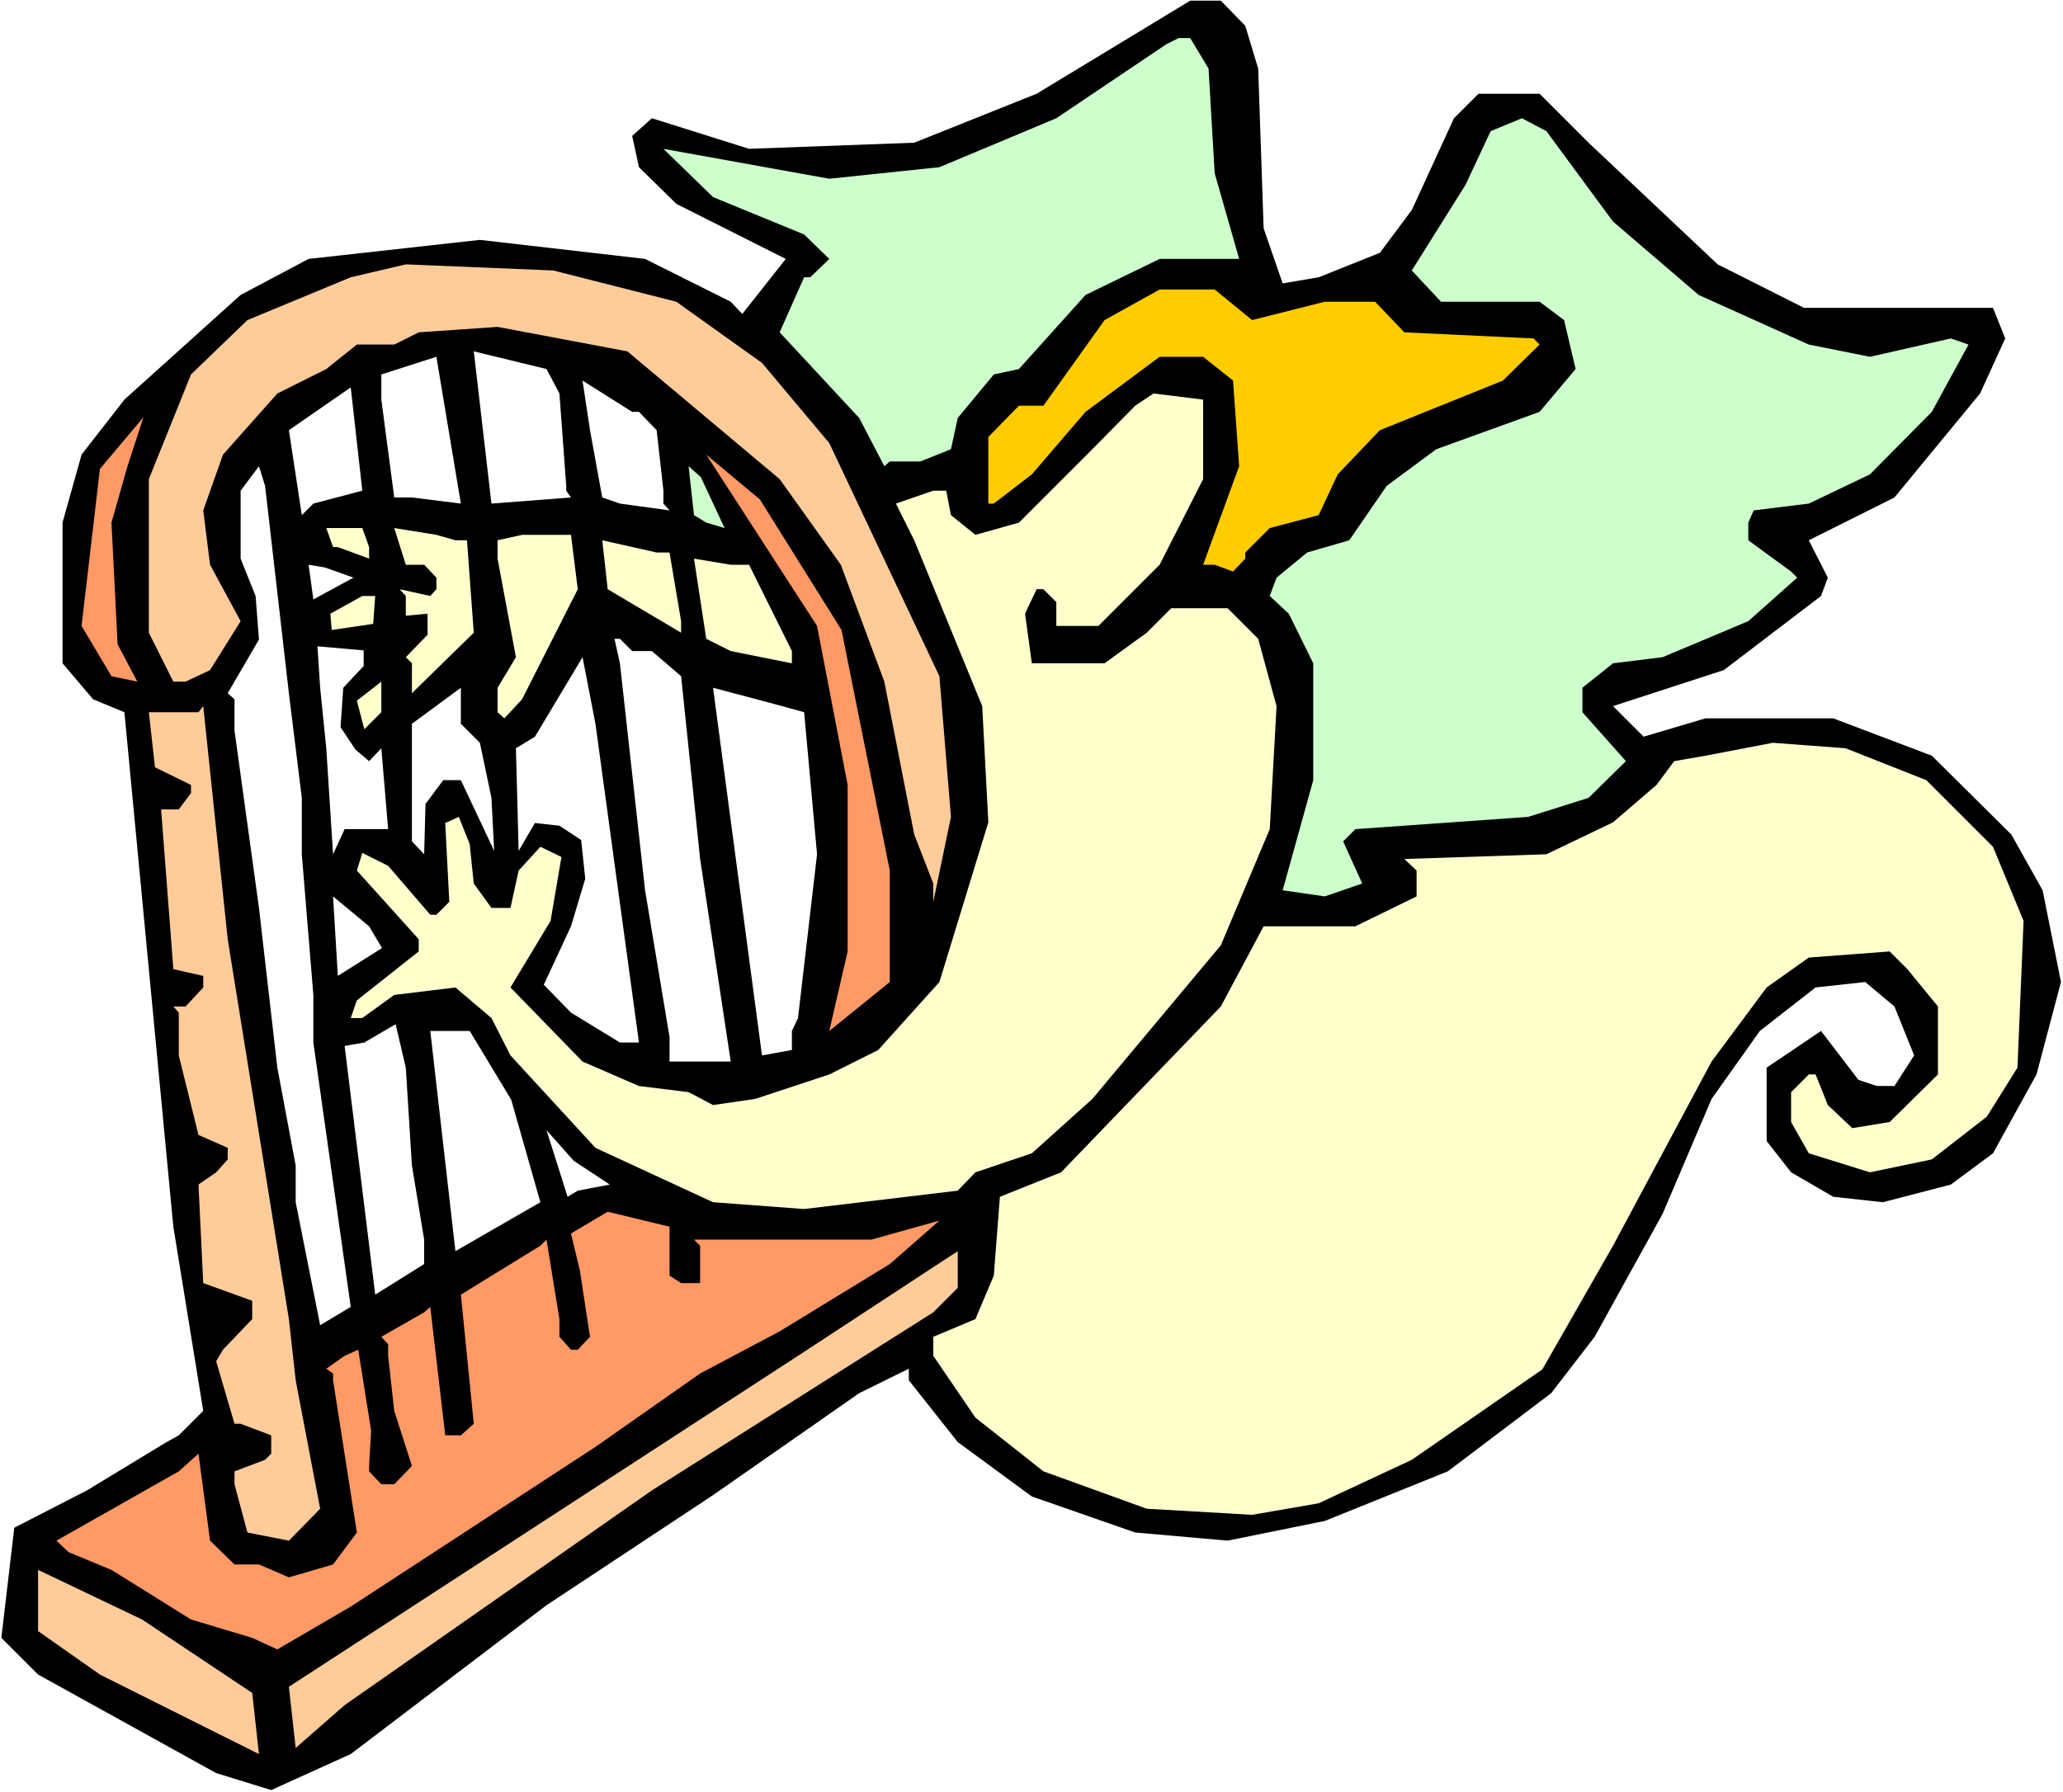 <?xml version="1.0" encoding="UTF-8" standalone="no"?>
<svg
   version="1.0"
   width="129.766mm"
   height="112.748mm"
   id="svg37"
   sodipodi:docname="Playing Harp.wmf"
   xmlns:inkscape="http://www.inkscape.org/namespaces/inkscape"
   xmlns:sodipodi="http://sodipodi.sourceforge.net/DTD/sodipodi-0.dtd"
   xmlns="http://www.w3.org/2000/svg"
   xmlns:svg="http://www.w3.org/2000/svg">
  <rect width="100%" height="100%" fill="#808080" stroke="none"/>
  <sodipodi:namedview
     id="namedview37"
     pagecolor="#ffffff"
     bordercolor="#000000"
     borderopacity="0.25"
     inkscape:showpageshadow="2"
     inkscape:pageopacity="0.0"
     inkscape:pagecheckerboard="0"
     inkscape:deskcolor="#d1d1d1"
     inkscape:document-units="mm" />
  <defs
     id="defs1">
    <pattern
       id="WMFhbasepattern"
       patternUnits="userSpaceOnUse"
       width="6"
       height="6"
       x="0"
       y="0" />
  </defs>
  <path
     style="fill:#ffffff;fill-opacity:1;fill-rule:evenodd;stroke:none"
     d="M 0,426.135 H 490.455 V 0 H 0 Z"
     id="path1" />
  <path
     style="fill:#000000;fill-opacity:1;fill-rule:evenodd;stroke:none"
     d="m 296.051,6.141 3.07,10.181 1.293,37.976 4.525,13.089 8.565,-1.454 14.544,-5.818 7.595,-10.181 10.019,-21.816 5.818,-5.818 h 14.544 l 11.635,11.635 30.704,28.926 20.523,10.342 h 44.925 l 2.909,7.272 -5.979,13.089 -20.362,24.725 -20.362,10.181 4.525,8.888 -1.616,4.363 -23.109,17.614 -26.341,8.565 7.272,7.272 14.706,-4.363 h 30.381 l 23.432,8.888 18.907,18.745 7.434,13.251 4.363,21.816 -5.818,21.977 -10.342,18.745 -10.019,7.434 -16.16,4.202 -11.797,-1.293 -10.019,-5.818 -5.818,-7.434 v -17.453 l 12.928,-8.726 8.888,11.635 4.363,1.454 h 4.202 l 4.686,-7.272 -4.686,-11.635 -6.949,-5.818 -11.797,1.293 -13.251,10.342 -11.474,16.16 -11.635,27.31 -16.16,29.249 -10.342,13.413 -24.563,18.584 -29.25,11.797 -23.109,4.686 -21.978,-1.939 -24.563,-8.565 -17.614,-12.928 -11.635,-14.705 v -2.747 l -11.797,5.818 -34.744,24.24 -39.592,26.179 -46.541,35.39 -18.907,8.565 -13.09,-4.04 -42.339,-23.432 -8.726,-8.726 3.07,-26.179 17.291,-8.888 18.907,-11.473 2.909,-1.616 5.818,-5.818 -7.11,-43.793 -11.635,-122.33 -7.434,-3.07 -7.272,-8.565 v -33.451 l 4.525,-16.16 10.181,-13.089 27.634,-24.886 16.16,-8.565 40.723,-4.525 39.269,4.525 20.362,10.181 2.747,2.909 10.342,-13.089 -26.018,-13.089 -8.888,-8.726 -1.616,-7.434 4.686,-4.202 23.109,7.272 39.269,-1.454 29.088,-11.635 36.522,-22.139 h 7.272 z"
     id="path2" />
  <path
     style="fill:#ccffcc;fill-opacity:1;fill-rule:evenodd;stroke:none"
     d="m 287.324,16.321 1.454,24.886 5.818,20.361 h -18.907 l -17.614,8.565 -15.837,17.614 -5.979,1.293 -8.565,10.342 -1.616,7.434 -7.272,2.909 h -7.272 l -1.293,1.131 -5.979,-11.473 -18.907,-20.361 5.818,-13.089 h 1.454 l 4.525,-4.363 -5.979,-5.818 -21.654,-8.888 -11.797,-11.473 39.43,7.11 26.179,-2.747 27.795,-11.635 26.179,-17.614 2.909,-1.454 h 2.747 z"
     id="path3" />
  <path
     style="fill:#ccffcc;fill-opacity:1;fill-rule:evenodd;stroke:none"
     d="m 383.476,52.681 20.362,17.453 26.179,11.797 14.544,2.909 19.23,-4.363 4.202,1.454 -8.726,15.998 -14.706,14.867 -14.544,6.949 -13.09,1.616 -1.293,2.909 v 4.202 l 10.181,7.434 1.454,1.454 -11.635,10.342 -20.362,8.565 -11.797,1.454 -7.272,5.818 v 5.818 l 10.342,11.635 -8.888,8.726 -14.382,4.525 -41.046,2.909 -2.909,2.909 4.525,10.019 -8.888,3.07 -10.019,-1.454 7.272,-26.179 V 157.72 l -5.818,-11.797 -4.525,-4.202 1.616,-4.363 7.272,-5.979 10.019,-2.909 8.888,-12.928 11.797,-8.726 24.563,-8.888 8.565,-10.181 -2.747,-11.635 -5.818,-4.363 h -23.432 l -6.949,-7.434 12.766,-20.361 5.979,-12.766 7.434,-3.07 5.818,3.07 z"
     id="path4" />
  <path
     style="fill:#ffcc99;fill-opacity:1;fill-rule:evenodd;stroke:none"
     d="m 160.792,71.75 20.362,14.544 15.998,19.069 26.179,55.428 2.747,33.451 -4.202,20.2 v -4.363 l -4.525,-11.635 -7.11,-36.36 -10.342,-27.795 -14.544,-20.361 -36.198,-30.381 -30.866,-5.818 -18.746,1.293 -5.818,2.909 h -8.888 l -7.272,5.818 -11.635,5.818 -12.928,14.544 -4.686,13.251 1.616,12.928 7.272,13.413 -7.272,11.635 -5.818,2.747 H 41.208 L 35.39,150.448 V 113.927 L 45.41,89.041 58.822,76.113 83.386,65.932 96.475,62.862 131.542,64.316 Z"
     id="path5" />
  <path
     style="fill:#ffcc00;fill-opacity:1;fill-rule:evenodd;stroke:none"
     d="m 297.667,76.113 17.291,-4.363 h 11.958 l 6.949,7.272 30.704,1.454 1.454,1.454 -8.726,8.565 -29.25,11.797 -10.019,10.504 -4.525,9.696 -11.635,3.07 -5.818,5.818 v 1.454 l -2.909,3.07 -4.363,-1.616 h -2.747 l 8.565,-23.432 -1.454,-20.361 -7.11,-5.656 h -10.342 l -17.614,13.089 -12.766,14.867 -9.05,6.949 h -1.293 v -15.837 l 7.272,-7.434 h 5.818 l 14.544,-20.361 13.09,-7.272 h 13.09 z"
     id="path6" />
  <path
     style="fill:#ffffff;fill-opacity:1;fill-rule:evenodd;stroke:none"
     d="m 132.997,93.566 1.616,21.977 v 1.131 l 1.131,1.616 -18.907,1.454 -4.202,-36.198 17.291,4.202 z"
     id="path7" />
  <path
     style="fill:#ffffff;fill-opacity:1;fill-rule:evenodd;stroke:none"
     d="M 97.929,118.29 H 93.728 L 90.657,95.02 v -5.979 l 13.09,-4.202 5.818,34.905 z"
     id="path8" />
  <path
     style="fill:#ffffff;fill-opacity:1;fill-rule:evenodd;stroke:none"
     d="m 151.904,97.929 4.202,4.363 1.616,14.382 v 3.07 l 1.454,1.616 -11.797,-1.616 -4.202,-1.454 -2.909,-15.998 -1.778,-11.797 11.797,7.434 z"
     id="path9" />
  <path
     style="fill:#ffffff;fill-opacity:1;fill-rule:evenodd;stroke:none"
     d="m 74.498,119.745 -2.747,2.747 -3.07,-20.2 14.706,-10.181 2.747,24.563 z"
     id="path10" />
  <path
     style="fill:#ffffcc;fill-opacity:1;fill-rule:evenodd;stroke:none"
     d="m 286.032,113.927 -10.342,20.361 -14.544,14.544 h -10.019 v -5.656 l -3.07,-3.07 h -1.616 l -2.747,5.818 1.616,11.797 h 17.291 l 10.019,-7.272 5.818,-5.818 h 13.413 l 7.272,7.272 4.363,15.998 -1.616,29.249 -11.635,27.633 -30.542,36.521 -14.382,12.928 -13.413,4.525 -4.202,4.363 -36.522,4.363 -21.654,-1.616 -27.957,-12.928 -20.2,-21.977 -4.525,-8.888 -8.565,-7.272 -14.544,1.778 -7.595,5.494 h -2.747 l 1.454,-4.202 14.706,-11.635 v -2.909 l -14.706,-16.321 1.293,-4.202 6.141,3.07 10.019,11.635 h 1.454 l 3.07,-3.07 -0.97,-18.745 3.232,-1.454 2.586,6.464 0.97,9.373 4.202,5.818 h 4.525 l 1.939,-8.888 5.171,-5.656 5.01,2.424 -2.586,15.19 -9.534,15.837 17.13,17.614 13.413,5.818 11.797,1.454 5.818,3.07 10.019,-1.454 17.614,-5.818 11.635,-5.818 14.544,-16.16 11.635,-37.976 -1.454,-27.633 -16.16,-39.43 -4.363,-8.726 8.888,-3.07 h 3.07 l 1.131,5.818 5.818,4.686 10.342,-2.909 17.453,-17.453 10.181,-10.342 4.363,-2.909 11.797,1.454 z"
     id="path11" />
  <path
     style="fill:#ff9966;fill-opacity:1;fill-rule:evenodd;stroke:none"
     d="m 26.502,124.269 1.454,28.926 4.686,8.888 -6.141,-1.293 -7.11,-11.958 4.363,-37.329 10.342,-12.281 -3.878,11.958 z"
     id="path12" />
  <path
     style="fill:#ff9966;fill-opacity:1;fill-rule:evenodd;stroke:none"
     d="m 200.061,149.802 11.474,57.206 v 26.502 l -14.382,11.635 4.363,-18.907 v -39.592 l -7.272,-37.814 -26.341,-40.723 12.766,10.666 z"
     id="path13" />
  <path
     style="fill:#ffffff;fill-opacity:1;fill-rule:evenodd;stroke:none"
     d="m 68.68,164.831 3.07,24.886 v 13.413 l 2.747,33.451 v 11.312 l 8.888,62.862 -7.272,4.363 -5.818,-29.249 v -8.726 l -4.363,-23.27 -4.363,-37.976 -5.818,-42.177 v -7.434 l -1.616,-1.454 7.434,-12.766 -0.808,-10.342 -3.555,-8.888 v -16.16 l 4.363,-5.818 1.454,4.686 z"
     id="path14" />
  <path
     style="fill:#ccffcc;fill-opacity:1;fill-rule:evenodd;stroke:none"
     d="m 172.265,125.562 -4.363,-1.293 -2.909,-1.778 -1.293,-11.635 2.909,2.586 z"
     id="path15" />
  <path
     style="fill:#ffffcc;fill-opacity:1;fill-rule:evenodd;stroke:none"
     d="m 87.749,130.087 v 2.747 l -7.434,-2.747 H 79.184 l -1.616,-4.525 h 8.565 z"
     id="path16" />
  <path
     style="fill:#ffffcc;fill-opacity:1;fill-rule:evenodd;stroke:none"
     d="m 108.272,128.471 h 2.747 l 1.616,21.977 -14.706,14.382 v -7.11 l -1.454,-1.454 5.171,-5.333 v -5.01 l -5.171,0.485 v -4.686 l -1.454,-1.616 7.272,1.616 1.454,-1.616 v -2.747 l -2.909,-3.07 h -4.363 l -2.747,-8.726 10.019,1.616 z"
     id="path17" />
  <path
     style="fill:#ffffcc;fill-opacity:1;fill-rule:evenodd;stroke:none"
     d="m 137.36,140.106 -13.251,26.179 -4.202,4.525 -1.616,-1.454 v -5.818 l 4.363,-7.272 -4.363,-23.432 v -4.363 l 5.818,-1.293 h 11.635 z"
     id="path18" />
  <path
     style="fill:#ffffcc;fill-opacity:1;fill-rule:evenodd;stroke:none"
     d="m 159.176,131.38 2.747,16.321 v 2.747 l -17.453,-10.342 -1.293,-11.635 12.928,2.909 z"
     id="path19" />
  <path
     style="fill:#ffffcc;fill-opacity:1;fill-rule:evenodd;stroke:none"
     d="m 178.083,134.288 10.181,20.523 v 2.909 l -14.544,-2.909 -5.818,-2.909 -2.909,-19.069 8.726,1.454 z"
     id="path20" />
  <path
     style="fill:#ffffff;fill-opacity:1;fill-rule:evenodd;stroke:none"
     d="m 84.032,137.359 -9.534,5.171 -1.131,-8.242 3.878,0.646 z"
     id="path21" />
  <path
     style="fill:#ffffcc;fill-opacity:1;fill-rule:evenodd;stroke:none"
     d="m 88.718,148.347 -9.858,1.454 -0.323,-3.878 7.595,-4.202 h 3.07 z"
     id="path22" />
  <path
     style="fill:#ffffff;fill-opacity:1;fill-rule:evenodd;stroke:none"
     d="m 150.288,154.811 h 4.686 l 6.949,5.979 4.525,43.47 7.272,48.156 h -14.544 v -5.818 l -5.818,-34.905 -5.979,-53.974 -1.293,-5.818 h 1.293 z"
     id="path23" />
  <path
     style="fill:#ffffff;fill-opacity:1;fill-rule:evenodd;stroke:none"
     d="m 151.904,247.892 h -4.525 l -11.635,-7.11 -6.464,-6.626 6.464,-13.897 3.394,-11.312 -0.97,-9.211 -5.171,-3.394 -5.818,-0.646 -3.878,6.626 -0.646,-24.401 4.525,-2.747 11.312,-18.907 3.07,15.837 z"
     id="path24" />
  <path
     style="fill:#ffffff;fill-opacity:1;fill-rule:evenodd;stroke:none"
     d="m 81.608,163.538 -0.646,9.373 3.555,5.333 3.232,2.747 2.909,-3.07 1.616,19.23 H 81.931 l -2.747,5.979 -1.616,-25.209 -1.454,-14.382 -0.646,-9.858 10.989,0.97 v 3.717 z"
     id="path25" />
  <path
     style="fill:#ffffcc;fill-opacity:1;fill-rule:evenodd;stroke:none"
     d="m 86.618,173.395 -1.778,-6.787 5.818,-4.525 v 7.272 z"
     id="path26" />
  <path
     style="fill:#ffffff;fill-opacity:1;fill-rule:evenodd;stroke:none"
     d="m 114.089,176.627 2.747,13.089 0.646,12.605 -7.918,-16.806 h -4.202 l -4.202,5.656 -0.323,11.958 -2.909,-3.07 v -27.957 l 11.635,-8.565 v 8.565 z"
     id="path27" />
  <path
     style="fill:#ffffff;fill-opacity:1;fill-rule:evenodd;stroke:none"
     d="m 191.173,169.355 3.07,33.774 -4.525,38.945 -1.454,3.07 v 4.525 l -7.11,1.293 -11.635,-87.425 15.837,4.202 z"
     id="path28" />
  <path
     style="fill:#ffcc99;fill-opacity:1;fill-rule:evenodd;stroke:none"
     d="m 68.68,313.663 1.616,14.544 5.818,30.542 -7.434,7.595 -9.858,-1.939 -3.07,-11.473 v -3.07 l 7.272,-2.747 1.454,-1.454 v -4.363 L 57.206,338.549 h -1.454 l -4.363,-14.867 1.616,-2.747 6.949,-7.272 v -4.363 l -11.635,-4.202 -1.131,-23.432 4.202,-2.909 2.747,-3.07 v -2.747 l -6.949,-3.07 -4.686,-18.907 v -10.181 l -1.293,-1.454 h 2.909 l 4.202,-4.525 v -2.747 l -7.11,-1.616 -2.909,-37.976 h 4.202 l 2.909,-3.878 v -1.939 L 36.845,182.445 35.39,169.355 h 11.797 l 1.131,-1.454 5.818,55.428 z"
     id="path29" />
  <path
     style="fill:#ffffcc;fill-opacity:1;fill-rule:evenodd;stroke:none"
     d="m 457.974,185.515 15.837,15.837 7.272,17.614 -1.454,34.905 -7.272,11.635 -13.09,10.181 -14.706,3.07 -14.544,-4.525 -4.202,-7.434 v -7.11 l 4.202,-4.202 h 1.616 l 2.909,7.272 5.818,5.494 8.888,-1.454 11.474,-11.312 v -16.16 l -7.272,-8.888 -4.202,-4.202 -19.23,1.454 -10.019,7.11 -13.09,17.614 -23.432,43.793 -16.806,29.411 -31.027,21.493 -22.139,10.342 -15.837,2.747 -25.048,-1.454 -24.563,-8.888 -16.16,-12.766 -10.019,-14.705 v -4.525 l 10.019,-4.202 4.363,-10.342 1.454,-18.745 14.544,-5.818 37.976,-39.43 10.181,-19.069 h 21.816 l 14.544,-7.11 v -6.141 l -2.909,-2.747 33.774,-1.131 15.837,-7.595 10.342,-8.888 4.202,-5.656 7.434,-1.293 15.998,-3.07 17.291,1.293 z"
     id="path30" />
  <path
     style="fill:#ffffff;fill-opacity:1;fill-rule:evenodd;stroke:none"
     d="m 90.819,225.43 -10.504,6.626 -1.131,-18.907 8.565,7.11 z"
     id="path31" />
  <path
     style="fill:#ffffff;fill-opacity:1;fill-rule:evenodd;stroke:none"
     d="m 121.523,261.466 6.949,24.401 -20.2,11.635 -5.979,-52.358 h 9.373 z"
     id="path32" />
  <path
     style="fill:#ffffff;fill-opacity:1;fill-rule:evenodd;stroke:none"
     d="m 97.929,277.142 2.909,17.614 v 5.818 l -11.635,7.272 -7.272,-59.145 4.686,-0.808 7.434,-4.363 2.424,10.342 z"
     id="path33" />
  <path
     style="fill:#ffffff;fill-opacity:1;fill-rule:evenodd;stroke:none"
     d="m 144.955,281.666 -7.595,1.454 -2.424,1.454 -5.01,-15.837 6.464,7.272 z"
     id="path34" />
  <path
     style="fill:#ff9966;fill-opacity:1;fill-rule:evenodd;stroke:none"
     d="m 159.176,303.321 2.747,1.778 h 4.525 v -8.888 l -1.454,-1.454 h 42.178 l 16.16,-4.525 -11.797,10.342 -26.179,15.998 -18.907,10.019 -24.886,17.453 -58.176,37.976 -17.453,10.181 -5.979,-2.747 -14.544,-4.363 -18.907,-11.797 -10.181,-4.202 -2.909,-2.747 29.088,-16.483 4.686,-4.202 2.747,20.685 5.818,5.656 h 5.818 l 7.11,3.07 10.504,-3.07 5.656,-7.595 -5.656,-36.198 v -1.616 l -1.616,-1.131 4.363,-3.07 3.232,-1.454 3.07,19.23 -0.485,8.403 v 1.293 l 2.909,3.07 h 3.07 l 4.202,-4.363 -4.202,-13.089 -1.454,-13.089 v -2.747 l -1.616,-1.778 10.181,-5.818 1.454,-1.293 3.555,30.542 h 3.717 l 3.07,-2.747 -3.07,-30.704 18.907,-11.635 1.454,-1.454 3.07,18.907 v 4.202 l 2.747,3.07 h 1.616 l 2.909,-3.07 -2.424,-15.837 -2.101,-8.726 8.726,-5.171 14.706,3.555 z"
     id="path35" />
  <path
     style="fill:#ffcc99;fill-opacity:1;fill-rule:evenodd;stroke:none"
     d="m 221.877,312.047 -66.902,42.339 -73.043,51.065 -11.635,10.181 -1.616,-14.544 121.038,-78.698 37.976,-24.886 v 8.726 z"
     id="path36" />
  <path
     style="fill:#ffcc99;fill-opacity:1;fill-rule:evenodd;stroke:none"
     d="M 59.954,402.542 61.57,417.086 23.755,398.179 9.05,387.837 V 373.293 l 24.725,11.797 z"
     id="path37" />
</svg>
